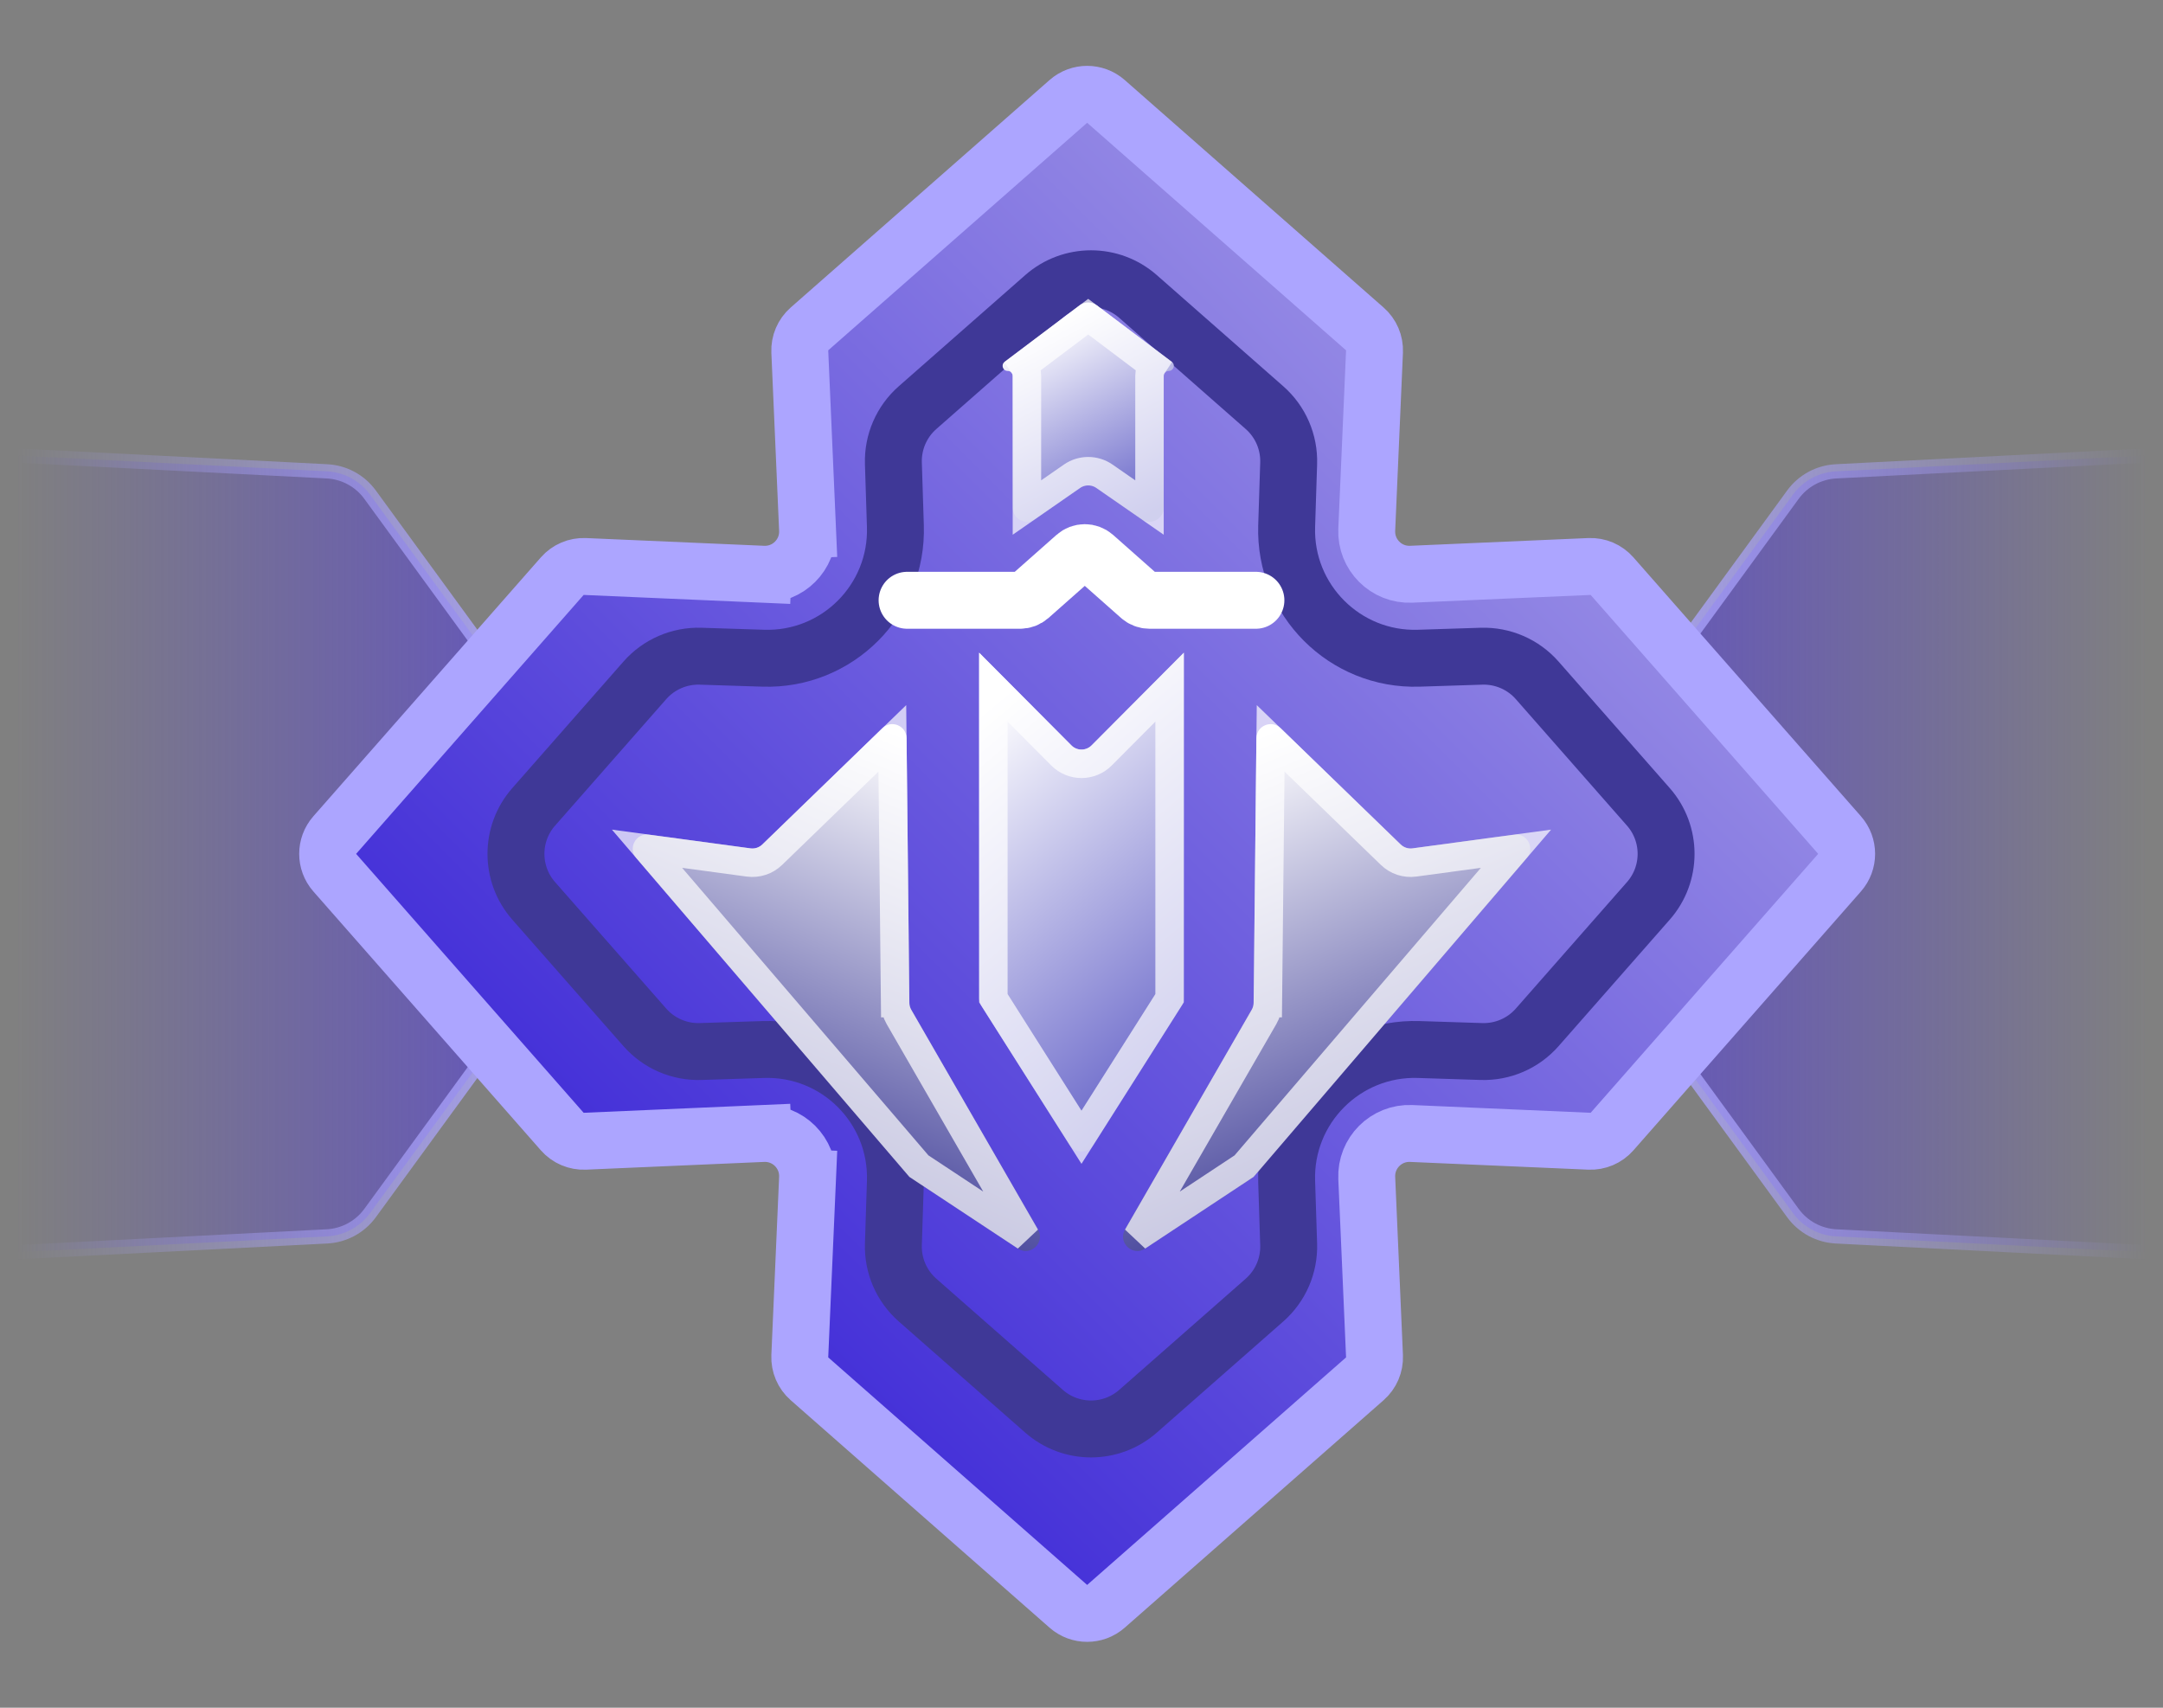 <svg width="152" height="120" viewBox="0 0 152 120" fill="none" xmlns="http://www.w3.org/2000/svg">
<rect x="0" y="0" width="152" height="120" fill="#808080" stroke="none"/>
<path d="M117.768 46.038L125.995 34.758C126.706 33.783 127.819 33.182 129.023 33.12L151 32V88L129.023 86.88C127.819 86.818 126.706 86.216 125.995 85.242L117.768 73.963C117.269 73.278 117 72.453 117 71.605V48.395C117 47.547 117.269 46.722 117.768 46.038Z" fill="url(#paint0_linear_2809_253)" stroke="url(#paint1_linear_2809_253)"/>
<path d="M34.232 46.038L26.005 34.758C25.294 33.783 24.181 33.182 22.977 33.12L1 32V88L22.977 86.88C24.181 86.818 25.294 86.216 26.005 85.242L34.232 73.963C34.731 73.278 35 72.453 35 71.605V48.395C35 47.547 34.731 46.722 34.232 46.038Z" fill="url(#paint2_linear_2809_253)" stroke="url(#paint3_linear_2809_253)"/>
<path d="M56.749 82.775L54.751 82.688L56.749 82.775C56.825 81.017 55.379 79.571 53.621 79.648L53.708 81.646L53.621 79.648L41.101 80.192C40.496 80.218 39.911 79.969 39.512 79.514L23.523 61.32C22.859 60.565 22.859 59.434 23.523 58.679L39.512 40.485C39.911 40.03 40.496 39.781 41.101 39.807L53.621 40.351L53.708 38.353L53.621 40.351C55.379 40.428 56.825 38.982 56.749 37.224L54.751 37.311L56.749 37.224L56.204 24.703C56.178 24.098 56.427 23.514 56.882 23.114L75.077 7.125C75.832 6.462 76.962 6.462 77.717 7.125L95.912 23.114C96.367 23.514 96.616 24.098 96.59 24.703L96.045 37.224C95.969 38.982 97.415 40.428 99.173 40.351L111.693 39.807C112.298 39.781 112.883 40.03 113.282 40.485L129.271 58.679C129.935 59.434 129.935 60.565 129.271 61.32L113.282 79.514C112.883 79.969 112.298 80.218 111.693 80.192L99.173 79.648C97.415 79.571 95.969 81.017 96.045 82.775L96.59 95.296C96.616 95.901 96.367 96.485 95.912 96.885L77.717 112.874C76.962 113.537 75.832 113.537 75.077 112.874L56.882 96.885C56.427 96.485 56.178 95.901 56.204 95.296L56.749 82.775Z" fill="url(#paint4_linear_2809_253)" stroke="#ACA5FF" stroke-width="4"/>
<path d="M37.502 63.301C35.843 61.413 35.843 58.587 37.502 56.699L45.315 47.808C46.301 46.686 47.737 46.064 49.23 46.111L53.639 46.252C58.832 46.418 63.087 42.163 62.921 36.969L62.781 32.562C62.733 31.068 63.355 29.632 64.477 28.646L73.368 20.832C75.256 19.174 78.082 19.174 79.97 20.832L88.861 28.646C89.983 29.632 90.605 31.068 90.558 32.562L90.417 36.969C90.251 42.163 94.506 46.418 99.7 46.252L104.108 46.111C105.601 46.064 107.037 46.686 108.023 47.808L115.837 56.699C117.495 58.587 117.495 61.413 115.837 63.301L108.023 72.192C107.037 73.314 105.601 73.936 104.108 73.889L99.7 73.748C94.506 73.582 90.251 77.837 90.417 83.031L90.558 87.439C90.605 88.932 89.983 90.368 88.861 91.354L79.97 99.168C78.082 100.826 75.256 100.826 73.368 99.168L64.477 91.354C63.355 90.368 62.733 88.932 62.781 87.439L62.921 83.031C63.087 77.837 58.832 73.582 53.639 73.748L49.23 73.889C47.737 73.936 46.301 73.314 45.315 72.192L37.502 63.301Z" stroke="#3F3897" stroke-width="4"/>
<path d="M83.191 45.864L76.708 52.377C76.317 52.77 75.681 52.77 75.291 52.377L68.807 45.864V70.141C68.807 70.33 68.861 70.516 68.963 70.676L75.155 80.447C75.547 81.067 76.451 81.067 76.844 80.447L83.036 70.676C83.137 70.516 83.191 70.33 83.191 70.141V45.864Z" fill="url(#paint5_linear_2809_253)"/>
<path d="M77.417 53.083L82.191 48.286L82.191 70.141L75.999 79.912L69.807 70.141L69.807 48.286L74.582 53.083C75.364 53.868 76.635 53.868 77.417 53.083Z" stroke="white" stroke-opacity="0.7" stroke-width="2"/>
<path d="M75.901 34.288L72.736 36.486C72.073 36.946 71.165 36.472 71.165 35.664V26.419C71.165 26.223 71.007 26.065 70.811 26.065C70.47 26.065 70.326 25.632 70.597 25.427L75.87 21.453C76.226 21.185 76.717 21.185 77.073 21.453L82.346 25.427C82.618 25.632 82.473 26.065 82.132 26.065C81.937 26.065 81.778 26.223 81.778 26.419V35.664C81.778 36.472 80.871 36.946 80.208 36.486L77.042 34.288C76.699 34.05 76.244 34.05 75.901 34.288Z" fill="url(#paint6_linear_2809_253)"/>
<path d="M75.331 33.467L72.165 35.664V26.419C72.165 26.141 72.082 25.883 71.938 25.668L76.472 22.252L81.005 25.668C80.861 25.883 80.778 26.141 80.778 26.419L80.778 35.664L77.612 33.467C76.926 32.991 76.017 32.991 75.331 33.467Z" stroke="white" stroke-opacity="0.7" stroke-width="2"/>
<path d="M63.743 42.181H71.69C71.934 42.181 72.169 42.091 72.352 41.93L75.569 39.084C75.947 38.749 76.516 38.749 76.894 39.084L80.11 41.93C80.293 42.091 80.529 42.181 80.773 42.181H88.257" stroke="white" stroke-width="4" stroke-linecap="round"/>
<path d="M87.962 70.956L79.057 86.4C78.53 87.314 79.595 88.316 80.475 87.734L87.976 82.778C88.054 82.727 88.124 82.665 88.184 82.594L107.292 60.29C107.89 59.592 107.309 58.525 106.399 58.648L99.26 59.613C98.956 59.654 98.65 59.553 98.43 59.34L89.988 51.166C89.357 50.555 88.301 50.996 88.292 51.874L88.096 70.467C88.094 70.639 88.048 70.807 87.962 70.956Z" fill="url(#paint7_linear_2809_253)"/>
<path d="M89.096 70.478L88.096 70.467L89.096 70.478L89.292 51.884L97.734 60.059C98.175 60.485 98.786 60.686 99.393 60.604L106.533 59.639L87.425 81.944L79.924 86.9L88.828 71.455C89 71.158 89.092 70.821 89.096 70.478Z" stroke="white" stroke-opacity="0.7" stroke-width="2"/>
<path d="M64.037 70.956L72.942 86.4C73.469 87.314 72.405 88.316 71.525 87.734L64.023 82.778C63.946 82.727 63.876 82.665 63.815 82.594L44.707 60.29C44.11 59.592 44.69 58.525 45.601 58.648L52.74 59.613C53.044 59.654 53.349 59.553 53.57 59.34L62.012 51.166C62.643 50.555 63.698 50.996 63.707 51.874L63.904 70.467C63.906 70.639 63.952 70.807 64.037 70.956Z" fill="url(#paint8_linear_2809_253)"/>
<path d="M62.904 70.478L63.904 70.467L62.904 70.478L62.707 51.884L54.265 60.059C53.825 60.485 53.214 60.686 52.606 60.604L45.467 59.639L64.575 81.944L72.076 86.9L63.171 71.455C62.999 71.158 62.907 70.821 62.904 70.478Z" stroke="white" stroke-opacity="0.7" stroke-width="2"/>
<defs>
<linearGradient id="paint0_linear_2809_253" x1="117" y1="60" x2="151" y2="60" gradientUnits="userSpaceOnUse">
<stop stop-color="#543EDB" stop-opacity="0.6"/>
<stop offset="1" stop-color="#543EDB" stop-opacity="0"/>
</linearGradient>
<linearGradient id="paint1_linear_2809_253" x1="109" y1="60" x2="151" y2="60" gradientUnits="userSpaceOnUse">
<stop stop-color="#ACA5FF"/>
<stop offset="1" stop-color="#ACA5FF" stop-opacity="0"/>
</linearGradient>
<linearGradient id="paint2_linear_2809_253" x1="35" y1="60" x2="1" y2="60" gradientUnits="userSpaceOnUse">
<stop stop-color="#543EDB" stop-opacity="0.6"/>
<stop offset="1" stop-color="#543EDB" stop-opacity="0"/>
</linearGradient>
<linearGradient id="paint3_linear_2809_253" x1="43" y1="60" x2="1" y2="60" gradientUnits="userSpaceOnUse">
<stop stop-color="#ACA5FF"/>
<stop offset="1" stop-color="#ACA5FF" stop-opacity="0"/>
</linearGradient>
<linearGradient id="paint4_linear_2809_253" x1="130.679" y1="5.718" x2="48.08" y2="88.601" gradientUnits="userSpaceOnUse">
<stop stop-color="#B9B2EA"/>
<stop offset="1" stop-color="#432FD8"/>
</linearGradient>
<linearGradient id="paint5_linear_2809_253" x1="70.627" y1="48.627" x2="89.904" y2="71.393" gradientUnits="userSpaceOnUse">
<stop stop-color="white"/>
<stop offset="1" stop-color="#6260C7"/>
</linearGradient>
<linearGradient id="paint6_linear_2809_253" x1="71.286" y1="23.858" x2="78.475" y2="37.308" gradientUnits="userSpaceOnUse">
<stop stop-color="white"/>
<stop offset="1" stop-color="#6260C7"/>
</linearGradient>
<linearGradient id="paint7_linear_2809_253" x1="76.943" y1="56.534" x2="92.102" y2="92.397" gradientUnits="userSpaceOnUse">
<stop stop-color="white"/>
<stop offset="1" stop-color="#1D1B85"/>
</linearGradient>
<linearGradient id="paint8_linear_2809_253" x1="75.057" y1="56.534" x2="59.898" y2="92.397" gradientUnits="userSpaceOnUse">
<stop stop-color="white"/>
<stop offset="1" stop-color="#1D1B85"/>
</linearGradient>
</defs>
</svg>
